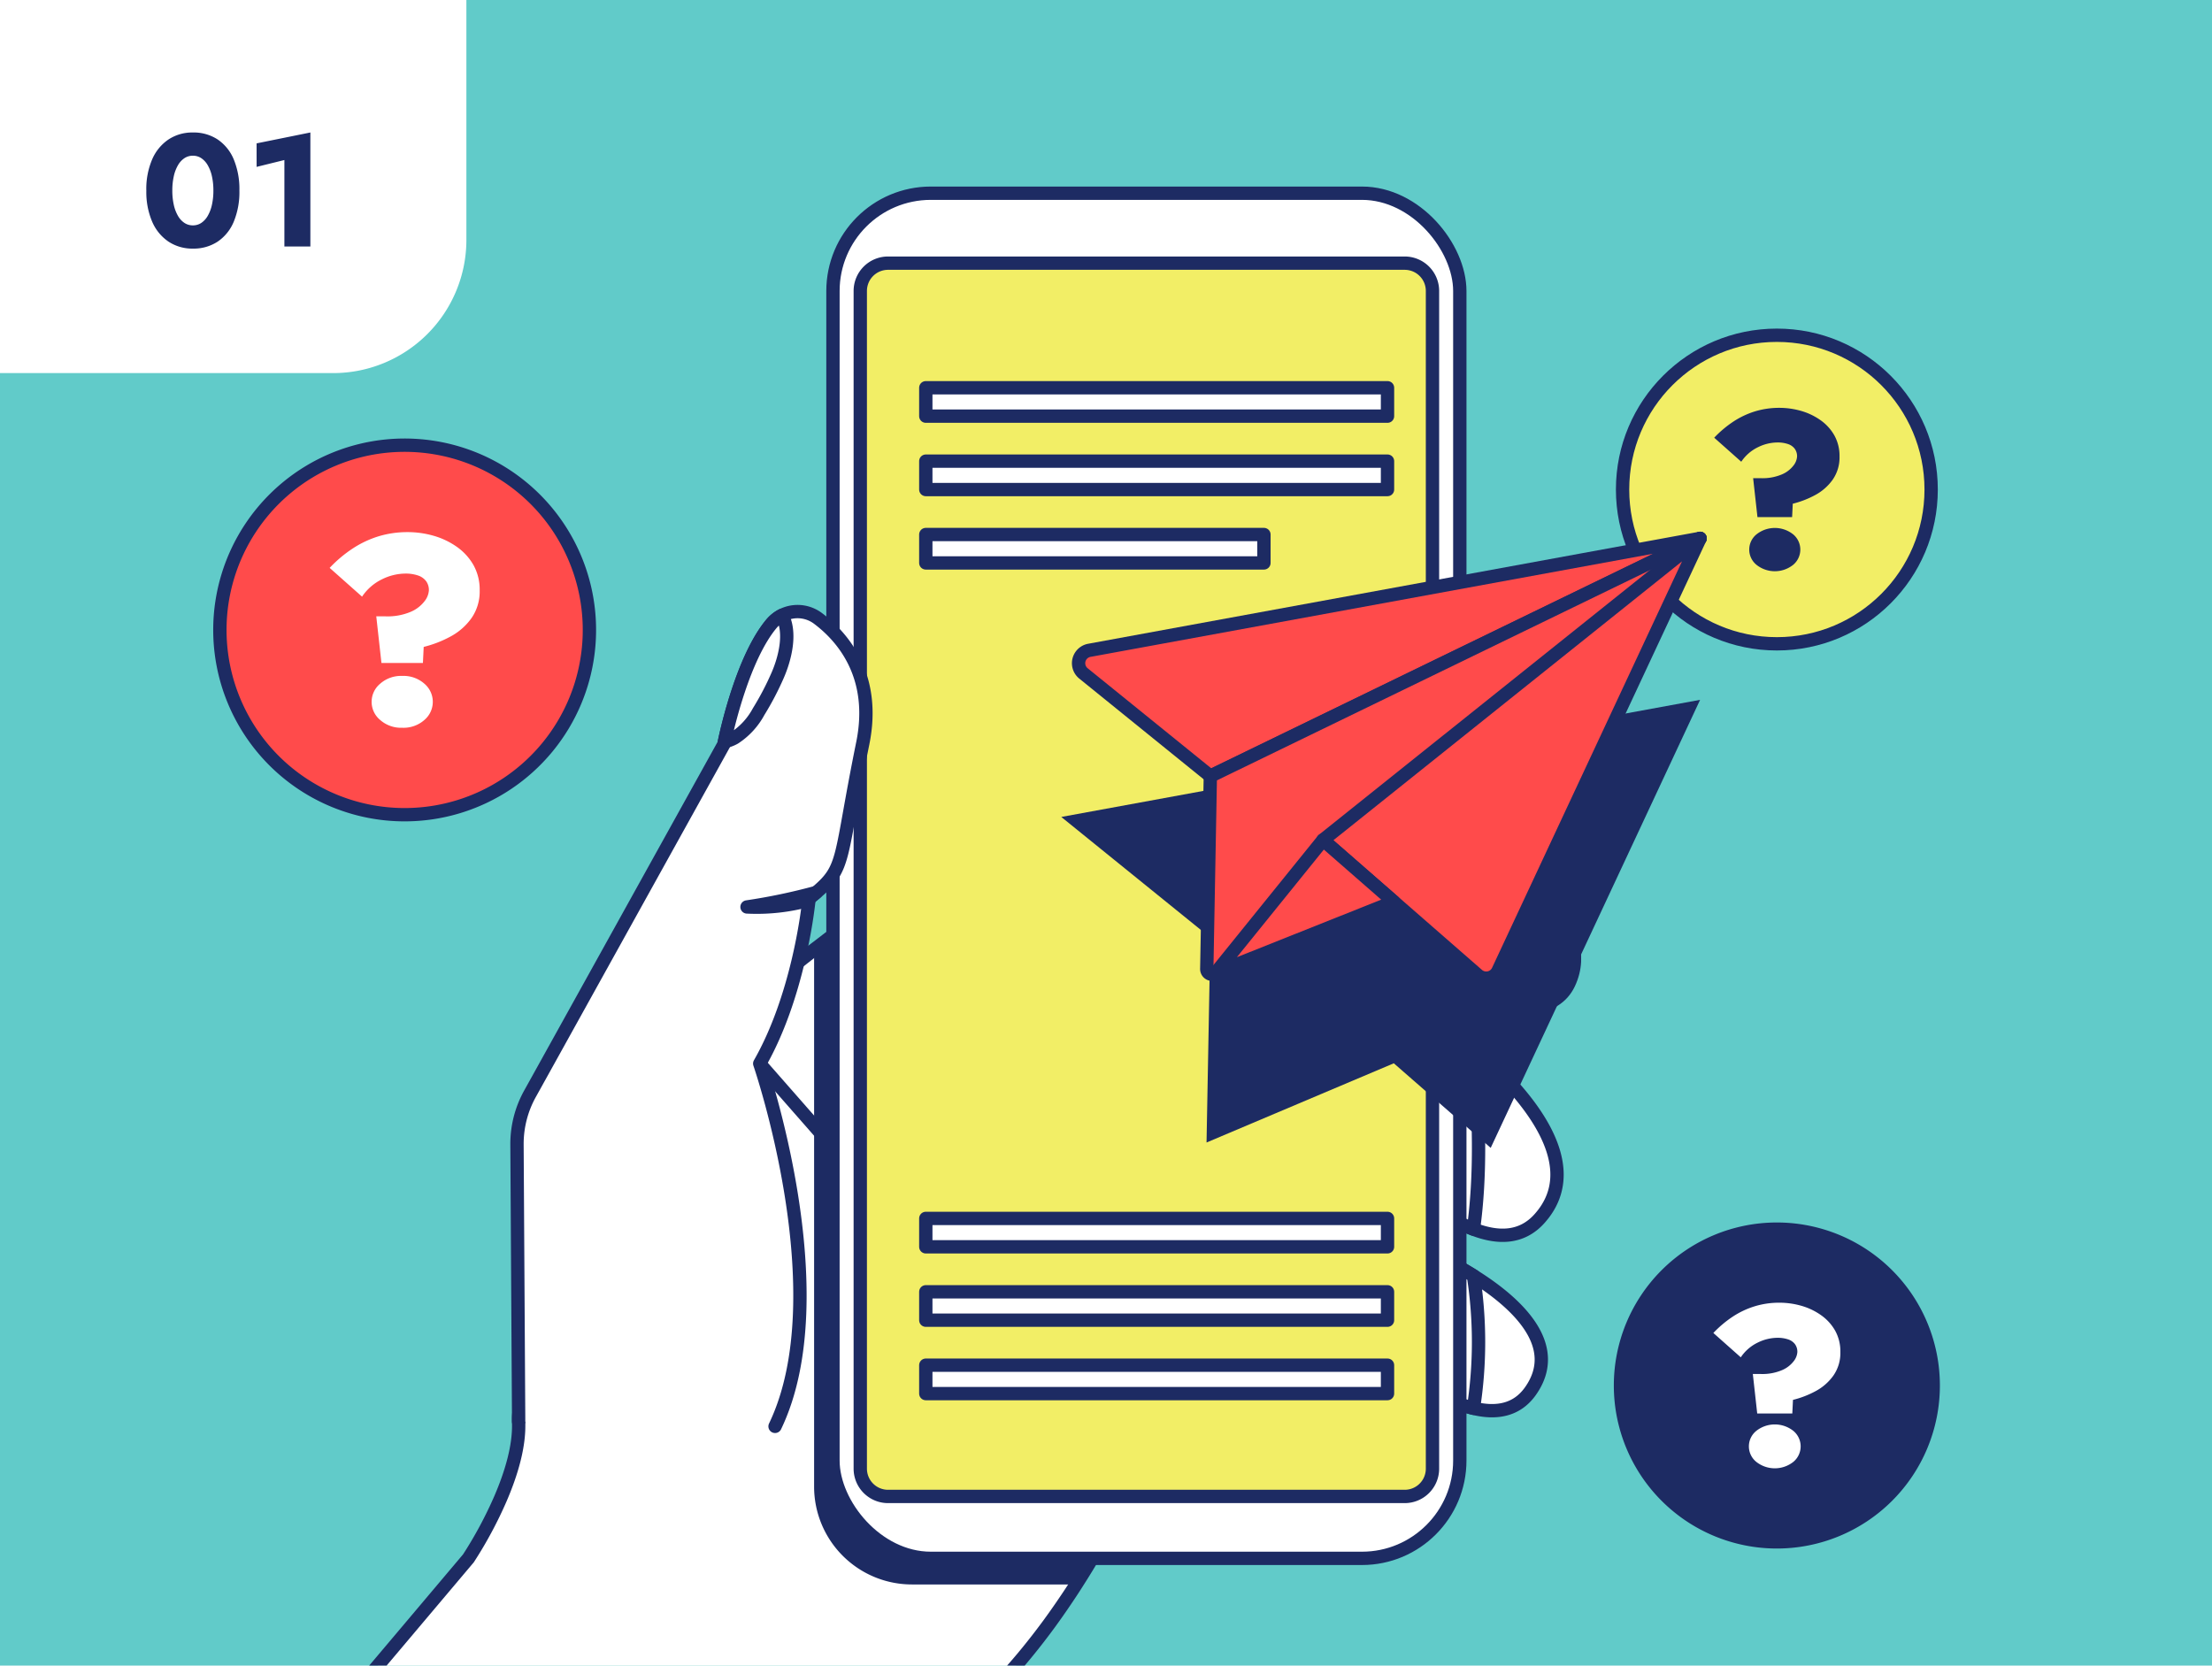 <svg xmlns="http://www.w3.org/2000/svg" xmlns:xlink="http://www.w3.org/1999/xlink" width="332" height="250" viewBox="0 0 332 250"><defs><clipPath id="a"><rect width="332" height="250" rx="50" transform="translate(507 1461)" fill="#61cbc9"/></clipPath><clipPath id="b"><rect width="266.318" height="259.56" fill="none"/></clipPath></defs><g transform="translate(1321 -1578)"><rect width="332" height="250" transform="translate(-1321 1578)" fill="#61cbc9"/><g transform="translate(-1828 117)" clip-path="url(#a)"><g transform="translate(531.841 1489)"><g clip-path="url(#b)"><path d="M196.309,91.887c-.181.081-.365.157-.546.234-1.441.6-2.9,1.177-4.332,1.718-.95.358-1.9.7-2.821,1.031-4.732,1.668-9.03,2.933-11.732,3.679-1.841.511-2.941.784-2.941.784s-48.585,20.808-72.365,46.444c-1.518,1.634-2.932,3.286-4.224,4.955q-1.51,1.942-2.795,3.913C82.44,173.3,80.734,157.366,81.122,143.1c.223-8.315,1.161-16.064,1.161-16.064s5.793-5.309,15.065-12.5c16.86-13.085,45.237-32.4,71.218-37.353,2.972-.565,5.736-1.118,8.311-1.648,1.991-.415,3.863-.815,5.631-1.2,3.341-.73,6.3-1.41,8.922-2.026,1.45-.338,2.8-.653,4.048-.949.281-.066.557-.131.83-.192,14.023-3.291,15.726-3.33,17.641,4.486,1.538,6.273-7.672,12-17.64,16.241" fill="#fff"/><path d="M196.309,91.887c-.181.081-.365.157-.546.234-1.441.6-2.9,1.177-4.332,1.718-.95.358-1.9.7-2.821,1.031-4.732,1.668-9.03,2.933-11.732,3.679-1.841.511-2.941.784-2.941.784s-48.585,20.808-72.365,46.444c-1.518,1.634-2.932,3.286-4.224,4.955q-1.51,1.942-2.795,3.913C82.44,173.3,80.734,157.366,81.122,143.1c.223-8.315,1.161-16.064,1.161-16.064s5.793-5.309,15.065-12.5c16.86-13.085,45.237-32.4,71.218-37.353,2.972-.565,5.736-1.118,8.311-1.648,1.991-.415,3.863-.815,5.631-1.2,3.341-.73,6.3-1.41,8.922-2.026,1.45-.338,2.8-.653,4.048-.949.281-.066.557-.131.83-.192,14.023-3.291,15.726-3.33,17.641,4.486C215.487,81.919,206.277,87.643,196.309,91.887Z" fill="none" stroke="#1d2b63" stroke-linecap="round" stroke-linejoin="round" stroke-width="2"/><path d="M144.789,195.1s-.137.315-.412.9c-.072.162-.161.348-.258.557a.466.466,0,0,0-.024.057c-.057.113-.122.234-.178.363-.129.251-.258.525-.4.824s-.315.622-.484.961c-.436.84-.945,1.817-1.526,2.891-.122.218-.243.436-.364.662-.614,1.114-1.3,2.317-2.059,3.593-.275.468-.565.945-.864,1.437-.493.808-1.017,1.64-1.558,2.488s-1.115,1.719-1.712,2.592c-.735,1.09-1.518,2.2-2.326,3.31-5,6.815-11.385,13.881-18.895,18.685-2.148,1.373-4.15,2.786-6,4.2A75.346,75.346,0,0,0,89.339,258.56H1l33.963-40.212,10.5-12.444a61.833,61.833,0,0,0,4.829-9c1.567-3.65,2.875-7.865,2.7-11.539V184.8a6.077,6.077,0,0,1,1.082-3.287l3.836-5.45,1.809-2.56,21.39-30.41,8.067-11.458a.025.025,0,0,0,.008.016l8.155,9.294,2.826,3.23,1.4,1.6,2.705,3.084Z" fill="#fff"/><path d="M144.789,195.1s-.137.315-.412.9c-.072.162-.161.348-.258.557a.466.466,0,0,0-.024.057c-.057.113-.122.234-.178.363-.129.251-.258.525-.4.824s-.315.622-.484.961c-.436.84-.945,1.817-1.526,2.891-.122.218-.243.436-.364.662-.614,1.114-1.3,2.317-2.059,3.593-.275.468-.565.945-.864,1.437-.493.808-1.017,1.64-1.558,2.488s-1.115,1.719-1.712,2.592c-.735,1.09-1.518,2.2-2.326,3.31-5,6.815-11.385,13.881-18.895,18.685-2.148,1.373-4.15,2.786-6,4.2A75.346,75.346,0,0,0,89.339,258.56H1l33.963-40.212,10.5-12.444a61.833,61.833,0,0,0,4.829-9c1.567-3.65,2.875-7.865,2.7-11.539V184.8a6.077,6.077,0,0,1,1.082-3.287l3.836-5.45,1.809-2.56,21.39-30.41,8.067-11.458a.025.025,0,0,0,.008.016l8.155,9.294,2.826,3.23,1.4,1.6,2.705,3.084Z" fill="none" stroke="#1d2b63" stroke-linecap="round" stroke-linejoin="round" stroke-width="2"/><path d="M191.431,72.3V93.839c-.95.358-1.9.7-2.821,1.03-4.732,1.669-9.03,2.933-11.732,3.679-1.841.511-2.941.784-2.941.784s-48.585,20.809-72.365,46.445L144.791,195.1a118.787,118.787,0,0,1-8.129,14.723H112.037a14.686,14.686,0,0,1-14.689-14.684V114.533c16.861-13.086,45.237-32.4,71.219-37.353,2.972-.565,5.736-1.119,8.311-1.649,1.991-.415,3.863-.815,5.631-1.2,3.34-.732,6.3-1.412,8.922-2.027" fill="#1d2b63"/><path d="M210.624,119.622c-2.049,4.332-7.815,4.336-14.315,2.587-6.812-1.826-14.431-5.574-19.431-8.272-3.33-1.8-5.5-3.138-5.5-3.138l5.5-4.032,15.6-11.437s1.583.827,3.836,2.257c6.477,4.11,18.486,13.213,14.315,22.035" fill="#fff"/><path d="M210.624,119.622c-2.049,4.332-7.815,4.336-14.315,2.587-6.812-1.826-14.431-5.574-19.431-8.272-3.33-1.8-5.5-3.138-5.5-3.138l5.5-4.032,15.6-11.437s1.583.827,3.836,2.257C202.786,101.7,214.795,110.8,210.624,119.622Z" fill="none" stroke="#1d2b63" stroke-linecap="round" stroke-linejoin="round" stroke-width="2"/><path d="M206.192,154.945c-2.6,2.88-6.077,3.018-9.883,1.546-6.446-2.492-13.827-9.614-19.431-15.885-5.194-5.808-8.865-10.886-8.865-10.886l8.865-2.072,13.293-3.106a72.735,72.735,0,0,1,6.139,4.748c7.249,6.208,17.432,17.293,9.882,25.655" fill="#fff"/><path d="M206.192,154.945c-2.6,2.88-6.077,3.018-9.883,1.546-6.446-2.492-13.827-9.614-19.431-15.885-5.194-5.808-8.865-10.886-8.865-10.886l8.865-2.072,13.293-3.106a72.735,72.735,0,0,1,6.139,4.748C203.559,135.5,213.742,146.583,206.192,154.945Z" fill="none" stroke="#1d2b63" stroke-linecap="round" stroke-linejoin="round" stroke-width="2"/><path d="M204.831,180.85c-2.041,2.848-5.094,3.363-8.522,2.529-6.57-1.592-14.523-8.134-19.432-12.67-2.794-2.583-4.6-4.517-4.6-4.517l4.6-1.941,11.556-4.874a57.917,57.917,0,0,1,7.876,4.113c6.358,3.978,13.5,10.417,8.522,17.36" fill="#fff"/><path d="M204.831,180.85c-2.041,2.848-5.094,3.363-8.522,2.529-6.57-1.592-14.523-8.134-19.432-12.67-2.794-2.583-4.6-4.517-4.6-4.517l4.6-1.941,11.556-4.874a57.917,57.917,0,0,1,7.876,4.113C202.667,167.468,209.8,173.907,204.831,180.85Z" fill="none" stroke="#1d2b63" stroke-linecap="round" stroke-linejoin="round" stroke-width="2"/><path d="M196.309,71.16a120.613,120.613,0,0,1,0,20.727c-.181.081-.365.158-.546.235-2.4,1-4.828,1.925-7.153,2.748-4.732,1.668-9.03,2.933-11.732,3.679V75.531c1.991-.415,3.863-.815,5.631-1.2,5.186-1.134,9.448-2.149,12.97-2.976.28-.065.557-.131.83-.192" fill="#fff"/><path d="M196.309,71.16a120.613,120.613,0,0,1,0,20.727c-.181.081-.365.158-.546.235-2.4,1-4.828,1.925-7.153,2.748-4.732,1.668-9.03,2.933-11.732,3.679V75.531c1.991-.415,3.863-.815,5.631-1.2,5.186-1.134,9.448-2.149,12.97-2.976C195.759,71.287,196.036,71.221,196.309,71.16Z" fill="none" stroke="#1d2b63" stroke-linecap="round" stroke-linejoin="round" stroke-width="2"/><path d="M196.309,97.588a99.29,99.29,0,0,1,0,24.621c-6.812-1.826-14.431-5.574-19.431-8.273v-7.168l15.6-11.437s1.583.827,3.836,2.257" fill="#fff"/><path d="M196.309,97.588a99.29,99.29,0,0,1,0,24.621c-6.812-1.826-14.431-5.574-19.431-8.273v-7.168l15.6-11.437S194.056,96.158,196.309,97.588Z" fill="none" stroke="#1d2b63" stroke-linecap="round" stroke-linejoin="round" stroke-width="2"/><path d="M196.309,129.29c.922,9.93,1.121,19.183,0,27.2-6.446-2.491-13.827-9.614-19.431-15.884V127.648l13.293-3.105a73.127,73.127,0,0,1,6.138,4.747" fill="#fff"/><path d="M196.309,129.29c.922,9.93,1.121,19.183,0,27.2-6.446-2.491-13.827-9.614-19.431-15.884V127.648l13.293-3.105A73.127,73.127,0,0,1,196.309,129.29Z" fill="none" stroke="#1d2b63" stroke-linecap="round" stroke-linejoin="round" stroke-width="2"/><path d="M196.309,163.49a64.951,64.951,0,0,1,0,19.889c-6.57-1.591-14.523-8.134-19.431-12.67v-6.458l11.555-4.874a58.05,58.05,0,0,1,7.876,4.113" fill="#fff"/><path d="M196.309,163.49a64.951,64.951,0,0,1,0,19.889c-6.57-1.591-14.523-8.134-19.431-12.67v-6.458l11.555-4.874A58.05,58.05,0,0,1,196.309,163.49Z" fill="none" stroke="#1d2b63" stroke-linecap="round" stroke-linejoin="round" stroke-width="2"/><path d="M179.576,205.906H114.864a14.686,14.686,0,0,1-14.686-14.686V15.686A14.686,14.686,0,0,1,114.864,1h64.712a14.686,14.686,0,0,1,14.686,14.686V191.22a14.686,14.686,0,0,1-14.686,14.686" fill="#fff"/><rect width="94.084" height="204.906" rx="14.686" transform="translate(100.178 1)" fill="none" stroke="#1d2b63" stroke-linecap="round" stroke-linejoin="round" stroke-width="2"/><path d="M185.993,196.613H108.446a4.168,4.168,0,0,1-4.168-4.169V15.668a4.169,4.169,0,0,1,4.168-4.169h77.547a4.169,4.169,0,0,1,4.168,4.169V192.444a4.167,4.167,0,0,1-4.168,4.169" fill="#f2ee66"/><path d="M185.993,196.613H108.446a4.168,4.168,0,0,1-4.168-4.169V15.668a4.169,4.169,0,0,1,4.168-4.169h77.547a4.169,4.169,0,0,1,4.168,4.169V192.444A4.167,4.167,0,0,1,185.993,196.613Z" fill="none" stroke="#1d2b63" stroke-linecap="round" stroke-linejoin="round" stroke-width="2"/><path d="M53,185.368l0-.554V184.8l-.246-41.093a15.526,15.526,0,0,1,1.952-7.535l.915-1.645.153-.277.708-1.276L83.816,83.7s.026-.135.081-.376c.445-2.122,2.844-12.647,7.046-17.687a5.1,5.1,0,0,1,6.976-.826c3.572,2.674,8.82,8.5,6.732,18.761-3.552,17.472-2.479,18.586-6.98,22.385-.327.277-.684.568-1.073.88,0,0-.008.092-.03.273-.212,2.006-1.749,14.669-7.381,24.529,0,0,11.886,34.512,2.3,54.455" fill="#fff"/><path d="M53,185.368l0-.554V184.8l-.246-41.093a15.526,15.526,0,0,1,1.952-7.535l.915-1.645.153-.277.708-1.276L83.816,83.7s.026-.135.081-.376c.445-2.122,2.844-12.647,7.046-17.687a5.1,5.1,0,0,1,6.976-.826c3.572,2.674,8.82,8.5,6.732,18.761-3.552,17.472-2.479,18.586-6.98,22.385-.327.277-.684.568-1.073.88,0,0-.008.092-.03.273-.212,2.006-1.749,14.669-7.381,24.529,0,0,11.886,34.512,2.3,54.455" fill="none" stroke="#1d2b63" stroke-linecap="round" stroke-linejoin="round" stroke-width="2"/><path d="M91.892,73.328a43.3,43.3,0,0,1-2.879,5.5,10.766,10.766,0,0,1-3.6,3.921,5.162,5.162,0,0,1-1.522.569c.446-2.122,2.845-12.647,7.046-17.686a5.107,5.107,0,0,1,1.6-1.28c1.431,2.648.412,6.526-.649,8.971" fill="#fff"/><path d="M91.892,73.328a43.3,43.3,0,0,1-2.879,5.5,10.766,10.766,0,0,1-3.6,3.921,5.162,5.162,0,0,1-1.522.569c.446-2.122,2.845-12.647,7.046-17.686a5.107,5.107,0,0,1,1.6-1.28C93.972,67,92.953,70.883,91.892,73.328Z" fill="none" stroke="#1d2b63" stroke-linecap="round" stroke-linejoin="round" stroke-width="2"/><path d="M97.67,105.956c-.327.277-.684.568-1.072.88,0,0-.008.092-.031.273a29.406,29.406,0,0,1-9.287,1.022,88.709,88.709,0,0,0,10.39-2.175" fill="#fff"/><path d="M97.67,105.956c-.327.277-.684.568-1.072.88,0,0-.008.092-.031.273a29.406,29.406,0,0,1-9.287,1.022A88.709,88.709,0,0,0,97.67,105.956Z" fill="none" stroke="#1d2b63" stroke-linecap="round" stroke-linejoin="round" stroke-width="2"/><path d="M198.9,144.293l31.427-67.249-95.88,17.578,22.372,18.11-.57,30.756,28.108-11.89-7.526-6.57Z" fill="#1d2b63"/><path d="M218.692,45.478a23.157,23.157,0,1,1,23.157,23.157,23.157,23.157,0,0,1-23.157-23.157" fill="#f2ee66"/><circle cx="23.157" cy="23.157" r="23.157" transform="translate(218.692 22.321)" fill="none" stroke="#1d2b63" stroke-linecap="round" stroke-linejoin="round" stroke-width="2"/><path d="M244.544,39.372a2.093,2.093,0,0,0-1.006-.715,4.825,4.825,0,0,0-1.641-.243,6.691,6.691,0,0,0-2.891.714,6.33,6.33,0,0,0-2.5,2.177l-4.06-3.606a16.452,16.452,0,0,1,2.923-2.452,12.734,12.734,0,0,1,3.232-1.511,12.375,12.375,0,0,1,3.622-.52,11.773,11.773,0,0,1,3.248.455,9.63,9.63,0,0,1,2.908,1.381,7.035,7.035,0,0,1,2.094,2.29,6.3,6.3,0,0,1,.78,3.183,5.828,5.828,0,0,1-1.039,3.492,7.66,7.66,0,0,1-2.648,2.306,14.164,14.164,0,0,1-3.329,1.283l-.1,2.014h-5.2l-.649-5.846h1.169a7.421,7.421,0,0,0,3.151-.569,4.312,4.312,0,0,0,1.737-1.332,2.447,2.447,0,0,0,.537-1.348,1.911,1.911,0,0,0-.342-1.153m-5.765,12.847a4.423,4.423,0,0,1,5.538,0,2.975,2.975,0,0,1,0,4.547,4.419,4.419,0,0,1-5.538,0,2.947,2.947,0,0,1,0-4.547" fill="#1d2b63"/><path d="M138.657,69.611l91.67-16.806L156.819,88.493,137.774,73.076a1.968,1.968,0,0,1,.883-3.465" fill="#ff4b4b"/><path d="M138.657,69.611l91.67-16.806L156.819,88.493,137.774,73.076A1.968,1.968,0,0,1,138.657,69.611Z" fill="none" stroke="#1d2b63" stroke-linecap="round" stroke-linejoin="round" stroke-width="2"/><path d="M156.284,117.4,156.82,88.5l73.508-35.689-72.7,65.212a.8.8,0,0,1-1.341-.614" fill="#ff4b4b"/><path d="M156.284,117.4,156.82,88.5l73.508-35.689-72.7,65.212A.8.8,0,0,1,156.284,117.4Z" fill="none" stroke="#1d2b63" stroke-linecap="round" stroke-linejoin="round" stroke-width="2"/><path d="M173.732,98.082l56.6-45.277-30.32,64.881a1.968,1.968,0,0,1-3.078.648Z" fill="#ff4b4b"/><path d="M173.732,98.082l56.6-45.277-30.32,64.881a1.968,1.968,0,0,1-3.078.648Z" fill="none" stroke="#1d2b63" stroke-linecap="round" stroke-linejoin="round" stroke-width="2"/><path d="M173.732,98.082l-16.107,19.935,26.733-10.658Z" fill="#ff4b4b"/><path d="M173.732,98.082l-16.107,19.935,26.733-10.658Z" fill="none" stroke="#1d2b63" stroke-linecap="round" stroke-linejoin="round" stroke-width="2"/><rect width="69.298" height="4.264" transform="translate(114.113 30.2)" fill="#fff"/><rect width="69.298" height="4.264" transform="translate(114.113 30.2)" fill="none" stroke="#1d2b63" stroke-linecap="round" stroke-linejoin="round" stroke-width="2"/><rect width="69.298" height="4.264" transform="translate(114.113 41.215)" fill="#fff"/><rect width="69.298" height="4.264" transform="translate(114.113 41.215)" fill="none" stroke="#1d2b63" stroke-linecap="round" stroke-linejoin="round" stroke-width="2"/><rect width="50.75" height="4.264" transform="translate(114.113 52.23)" fill="#fff"/><rect width="50.75" height="4.264" transform="translate(114.113 52.23)" fill="none" stroke="#1d2b63" stroke-linecap="round" stroke-linejoin="round" stroke-width="2"/><rect width="69.298" height="4.264" transform="translate(114.113 154.88)" fill="#fff"/><rect width="69.298" height="4.264" transform="translate(114.113 154.88)" fill="none" stroke="#1d2b63" stroke-linecap="round" stroke-linejoin="round" stroke-width="2"/><rect width="69.298" height="4.264" transform="translate(114.113 165.895)" fill="#fff"/><rect width="69.298" height="4.264" transform="translate(114.113 165.895)" fill="none" stroke="#1d2b63" stroke-linecap="round" stroke-linejoin="round" stroke-width="2"/><rect width="69.298" height="4.264" transform="translate(114.113 176.91)" fill="#fff"/><rect width="69.298" height="4.264" transform="translate(114.113 176.91)" fill="none" stroke="#1d2b63" stroke-linecap="round" stroke-linejoin="round" stroke-width="2"/><path d="M8.161,66.554A27.732,27.732,0,1,1,35.892,94.285,27.731,27.731,0,0,1,8.161,66.554" fill="#ff4b4b"/><path d="M8.161,66.554A27.732,27.732,0,1,1,35.892,94.285,27.731,27.731,0,0,1,8.161,66.554Z" fill="none" stroke="#1d2b63" stroke-linecap="round" stroke-linejoin="round" stroke-width="2"/><path d="M39.121,59.241a2.5,2.5,0,0,0-1.2-.856,5.776,5.776,0,0,0-1.965-.291,8.009,8.009,0,0,0-3.462.855,7.585,7.585,0,0,0-2.995,2.607l-4.862-4.318a19.6,19.6,0,0,1,3.5-2.937A15.222,15.222,0,0,1,32,52.492a14.827,14.827,0,0,1,4.337-.622,14.093,14.093,0,0,1,3.89.544,11.55,11.55,0,0,1,3.482,1.653A8.454,8.454,0,0,1,46.22,56.81a7.544,7.544,0,0,1,.934,3.812A6.971,6.971,0,0,1,45.909,64.8a9.169,9.169,0,0,1-3.17,2.761A16.935,16.935,0,0,1,38.752,69.1l-.117,2.412H32.411l-.777-7h1.4a8.885,8.885,0,0,0,3.773-.681,5.16,5.16,0,0,0,2.081-1.6,2.934,2.934,0,0,0,.642-1.614,2.288,2.288,0,0,0-.409-1.381m-6.9,15.385a4.724,4.724,0,0,1,3.306-1.167,4.709,4.709,0,0,1,3.326,1.167,3.565,3.565,0,0,1,0,5.446,4.709,4.709,0,0,1-3.326,1.167,4.724,4.724,0,0,1-3.306-1.167,3.529,3.529,0,0,1,0-5.446" fill="#fff"/><path d="M218.379,179.96a23.469,23.469,0,1,1,23.47,23.47,23.47,23.47,0,0,1-23.47-23.47" fill="#1d2b63"/><path d="M218.379,179.96a23.469,23.469,0,1,1,23.47,23.47A23.47,23.47,0,0,1,218.379,179.96Z" fill="none" stroke="#1d2b63" stroke-linecap="round" stroke-linejoin="round" stroke-width="2"/><path d="M244.581,173.772a2.112,2.112,0,0,0-1.02-.725,4.888,4.888,0,0,0-1.663-.247,6.785,6.785,0,0,0-2.93.724,6.43,6.43,0,0,0-2.535,2.206l-4.115-3.654a16.656,16.656,0,0,1,2.963-2.486,12.89,12.89,0,0,1,3.276-1.53,12.524,12.524,0,0,1,3.67-.527,11.941,11.941,0,0,1,3.293.461,9.728,9.728,0,0,1,2.946,1.4,7.13,7.13,0,0,1,2.123,2.321,6.388,6.388,0,0,1,.791,3.226,5.9,5.9,0,0,1-1.054,3.539,7.764,7.764,0,0,1-2.683,2.337,14.347,14.347,0,0,1-3.375,1.3l-.1,2.041H238.9l-.658-5.926h1.185a7.521,7.521,0,0,0,3.193-.576,4.365,4.365,0,0,0,1.762-1.35,2.484,2.484,0,0,0,.543-1.366,1.933,1.933,0,0,0-.346-1.168m-5.843,13.02a4.48,4.48,0,0,1,5.613,0,3.017,3.017,0,0,1,0,4.609,4.48,4.48,0,0,1-5.613,0,2.988,2.988,0,0,1,0-4.609" fill="#fff"/></g></g></g><g transform="translate(-1828 228)"><path d="M0,0H70a0,0,0,0,1,0,0V36A20,20,0,0,1,50,56H0a0,0,0,0,1,0,0V0A0,0,0,0,1,0,0Z" transform="translate(507 1350)" fill="#fff"/><path d="M4.864-8.4a9.668,9.668,0,0,1,.221-2.148,5.735,5.735,0,0,1,.631-1.659,3.13,3.13,0,0,1,.974-1.056,2.259,2.259,0,0,1,1.255-.365,2.253,2.253,0,0,1,1.26.365,3.15,3.15,0,0,1,.97,1.056,5.735,5.735,0,0,1,.631,1.659A9.668,9.668,0,0,1,11.027-8.4a9.668,9.668,0,0,1-.221,2.148,5.735,5.735,0,0,1-.631,1.659,3.15,3.15,0,0,1-.97,1.056,2.253,2.253,0,0,1-1.26.365A2.259,2.259,0,0,1,6.69-3.537a3.13,3.13,0,0,1-.974-1.056,5.735,5.735,0,0,1-.631-1.659A9.668,9.668,0,0,1,4.864-8.4Zm-3.9,0a11.3,11.3,0,0,0,.881,4.688A6.868,6.868,0,0,0,4.3-.727,6.462,6.462,0,0,0,7.945.315,6.558,6.558,0,0,0,11.66-.727a6.7,6.7,0,0,0,2.42-2.985A11.644,11.644,0,0,0,14.931-8.4a11.644,11.644,0,0,0-.852-4.688,6.7,6.7,0,0,0-2.42-2.985,6.558,6.558,0,0,0-3.715-1.041A6.462,6.462,0,0,0,4.3-16.073a6.868,6.868,0,0,0-2.457,2.985A11.3,11.3,0,0,0,.96-8.4Zm16.553-3.552,4.167-1.029V0h3.9V-17.115l-8.071,1.634Z" transform="translate(528 1387)" fill="#1d2b63"/></g></g></svg>